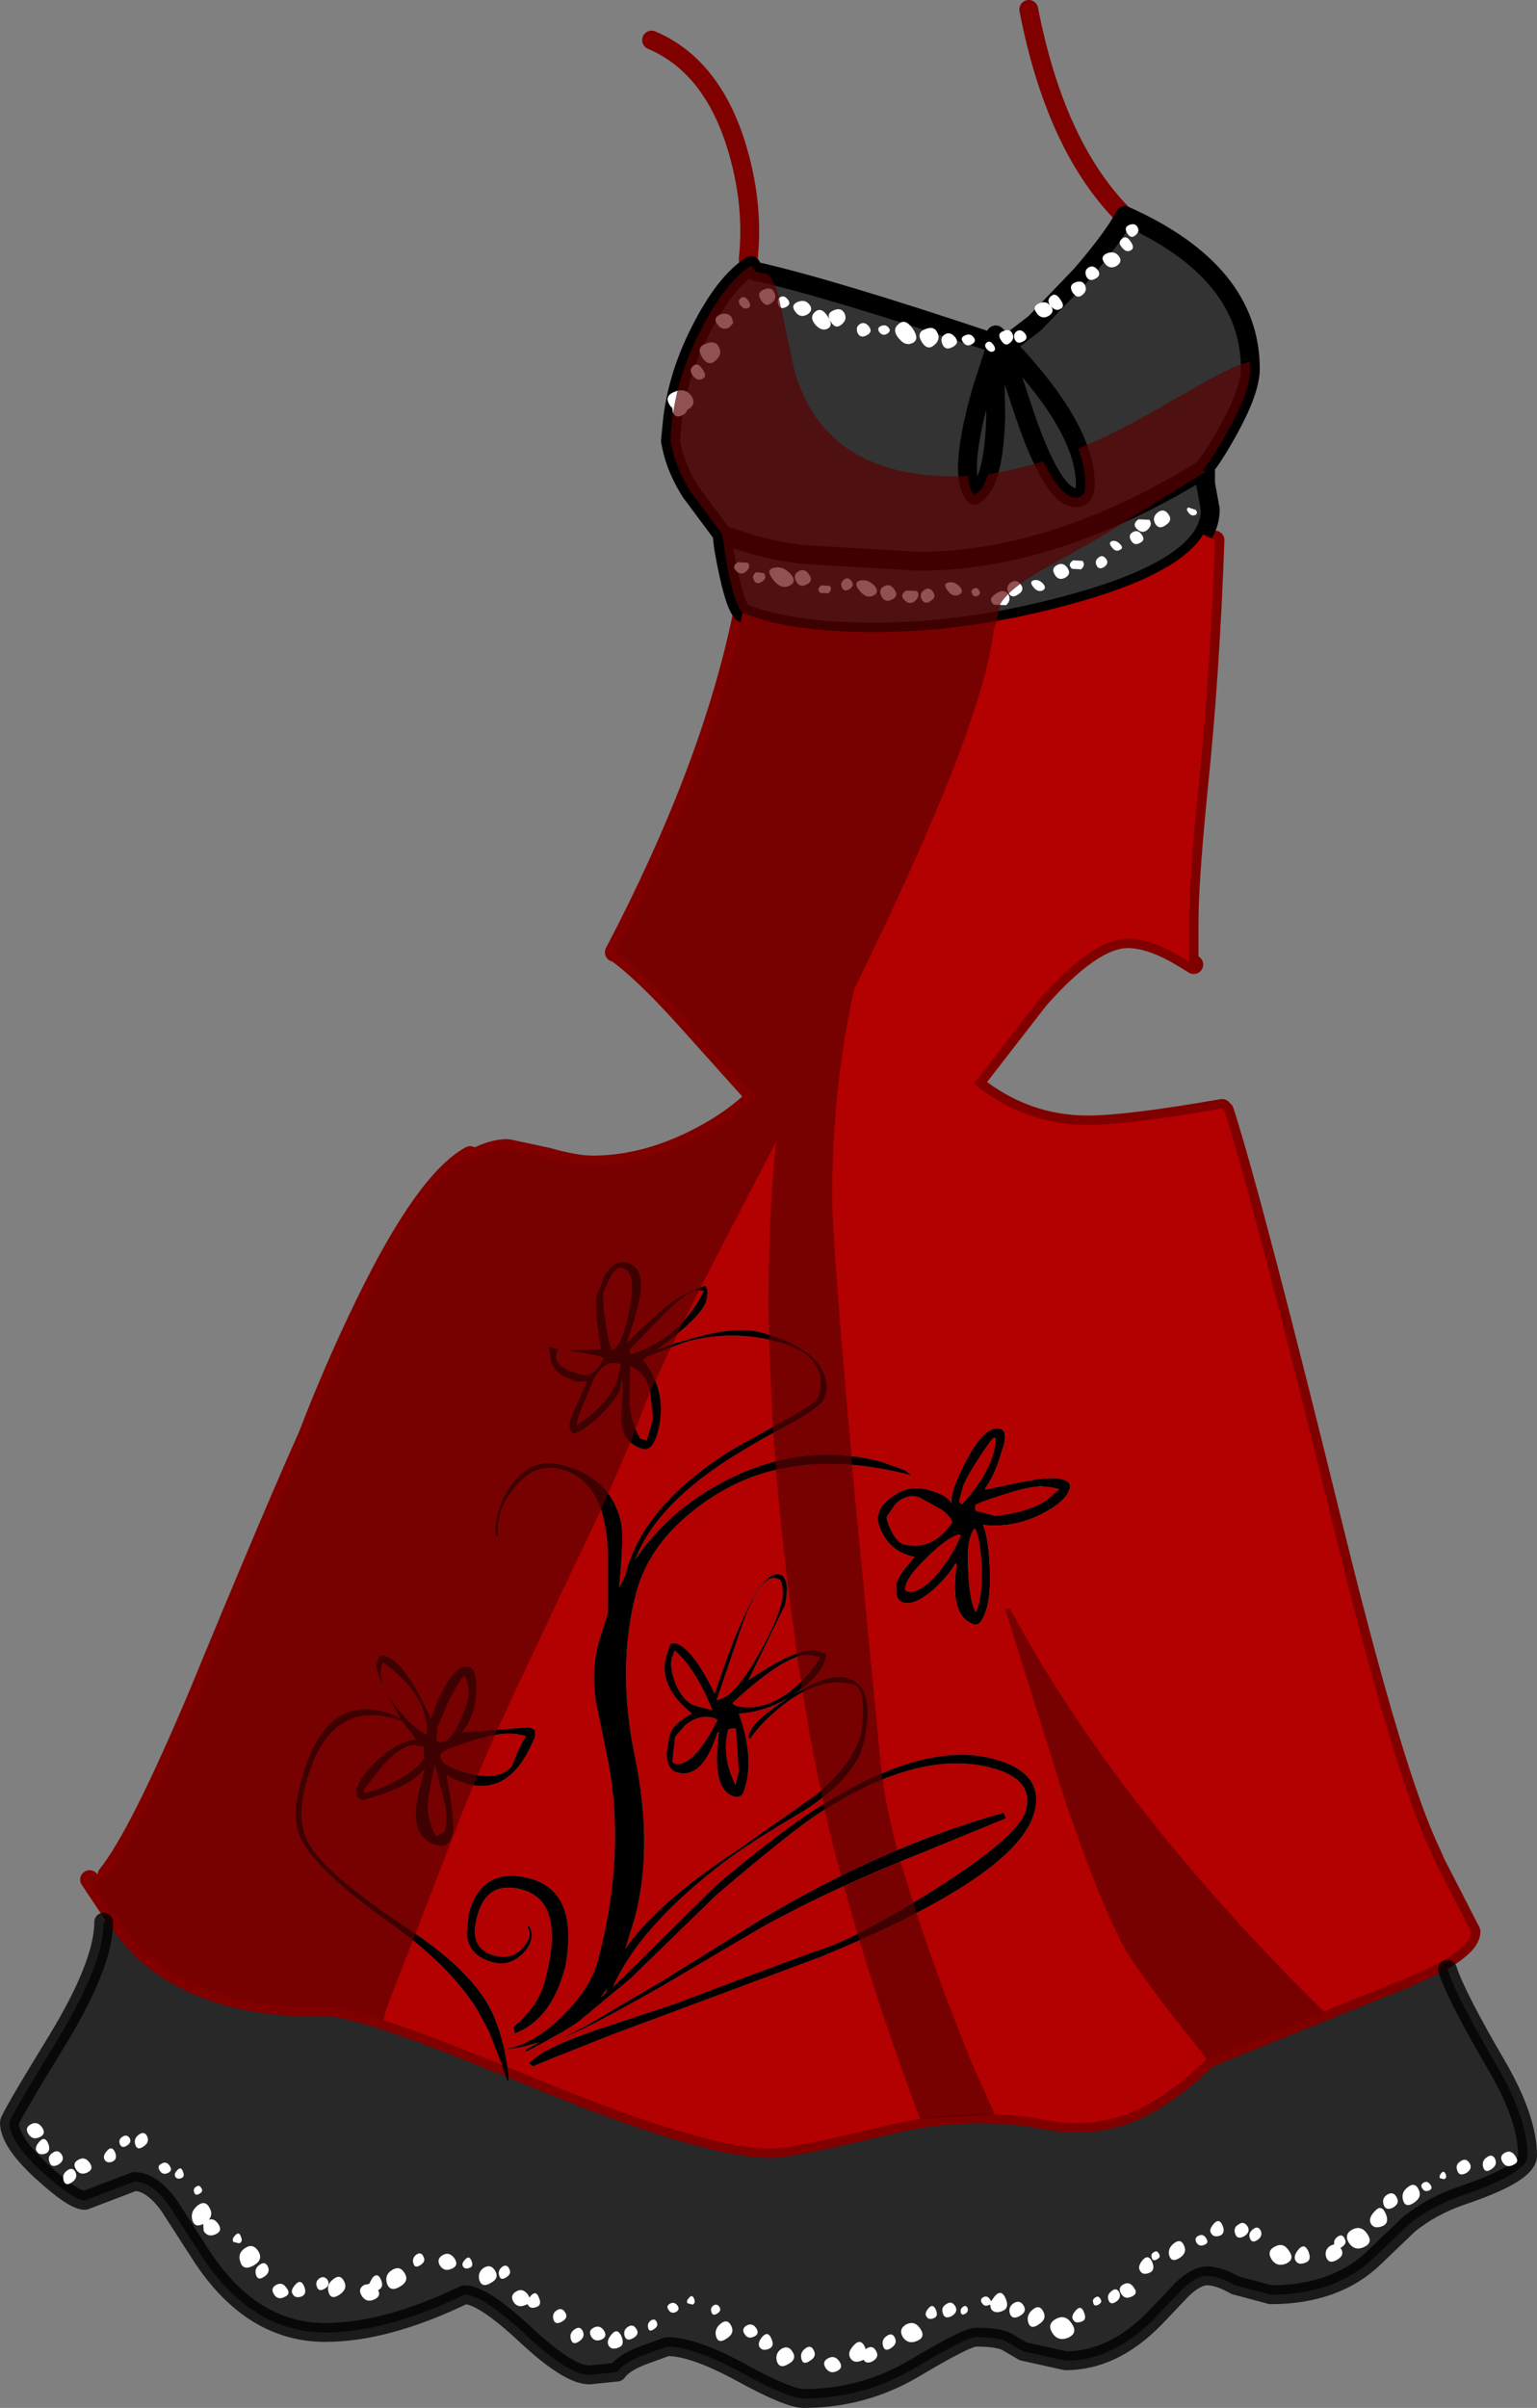 <?xml version="1.0" encoding="UTF-8" standalone="no"?>
<svg xmlns:xlink="http://www.w3.org/1999/xlink" height="255.25px" width="163.0px" xmlns="http://www.w3.org/2000/svg">
  <rect width="100%" height="100%" fill="#808080" stroke="none"/>
  <g transform="matrix(1.0, 0.0, 0.0, 1.0, 81.5, 127.6)">
    <path d="M-1.85 -99.45 L-1.4 -98.85 Q6.6 -97.05 24.05 -91.2 L24.0 -90.85 24.0 -90.6 24.0 -90.55 24.6 -91.6 24.75 -91.1 24.85 -90.75 24.85 -90.65 25.2 -91.0 28.25 -93.35 33.15 -98.45 Q36.55 -102.4 37.8 -104.75 51.1 -98.8 51.1 -88.5 51.1 -86.25 48.85 -82.15 47.15 -79.05 46.05 -77.8 L46.35 -77.6 46.35 -76.35 46.85 -73.6 Q46.85 -72.2 46.1 -70.95 43.6 -66.85 33.1 -63.85 21.75 -60.6 11.2 -60.6 2.25 -60.6 -2.65 -62.6 L-2.75 -62.65 Q-3.45 -63.25 -4.2 -66.65 -4.85 -69.6 -4.9 -70.85 L-4.85 -70.9 -4.8 -70.85 -4.9 -70.95 -8.25 -75.45 Q-9.65 -77.65 -10.2 -79.9 L-10.4 -80.85 -10.15 -83.35 Q-9.55 -87.95 -7.3 -92.4 -4.7 -97.6 -1.85 -99.45 M46.05 -77.8 Q30.25 -68.1 15.85 -68.1 L3.35 -68.85 Q0.05 -69.3 -2.2 -70.05 L-4.6 -70.8 -4.8 -70.85 -4.6 -70.8 -2.2 -70.05 Q0.05 -69.3 3.35 -68.85 L15.85 -68.1 Q30.25 -68.1 46.05 -77.8 M22.6 -86.2 L24.05 -86.35 24.0 -90.55 22.6 -86.2 Q21.1 -80.95 21.1 -78.0 21.1 -75.95 21.85 -75.1 23.9 -76.3 24.1 -83.5 L24.05 -86.35 24.1 -83.5 Q23.9 -76.3 21.85 -75.1 21.1 -75.95 21.1 -78.0 21.1 -80.95 22.6 -86.2 M33.6 -76.25 L32.6 -74.85 Q33.6 -74.85 33.6 -76.25 33.6 -82.25 25.2 -91.0 33.6 -82.25 33.6 -76.25 M24.85 -90.65 L27.1 -83.85 Q30.15 -74.85 32.6 -74.85 30.15 -74.85 27.1 -83.85 L24.85 -90.65" fill="#333333" fill-rule="evenodd" stroke="none"/>
    <path d="M23.95 24.8 L24.1 24.85 Q24.05 28.0 20.5 31.9 L20.2 31.55 20.65 29.9 Q21.15 28.7 22.45 26.75 23.75 24.75 23.95 24.8 M28.9 29.95 L29.5 31.45 Q27.4 32.75 24.05 33.1 L21.95 32.55 21.9 32.0 Q21.95 31.75 25.2 30.75 27.5 30.0 28.9 29.95 M20.15 35.05 L20.4 35.15 Q19.65 37.1 17.95 39.2 16.0 41.45 14.7 41.1 L14.45 40.9 14.55 40.45 Q14.85 39.35 16.8 37.5 18.8 35.5 20.15 35.05 M21.3 35.7 Q21.55 34.65 21.9 34.4 22.45 35.4 22.6 38.3 22.7 41.0 22.3 42.45 L22.0 43.3 Q21.4 42.5 21.2 39.4 21.05 36.55 21.3 35.7 M-41.0 48.85 L-40.85 48.65 Q-35.95 52.2 -36.25 56.3 -37.65 55.6 -39.4 53.45 -41.55 50.75 -41.0 48.85 M-9.95 50.6 Q-10.5 49.05 -10.25 48.15 L-9.95 47.35 Q-7.7 49.3 -5.95 53.7 L-8.0 53.15 Q-9.35 52.4 -9.95 50.6 M13.0 34.65 Q12.45 33.45 12.55 33.15 L13.45 31.85 Q14.6 30.7 15.95 31.1 L18.4 32.45 Q19.55 33.35 19.45 33.85 17.3 36.9 14.3 36.1 13.65 35.9 13.0 34.65 M-17.8 84.15 L-17.15 83.2 -17.25 83.65 -17.8 84.15 M-3.7 55.6 L-3.45 55.65 -3.15 60.15 -3.5 61.6 Q-5.05 58.5 -4.25 55.7 L-3.7 55.6 M-5.85 54.5 L-5.4 54.7 Q-8.0 59.85 -10.0 59.35 L-10.2 59.15 -9.9 56.5 -8.8 55.25 Q-7.35 54.1 -5.85 54.5" fill="#b30000" fill-rule="evenodd" stroke="none"/>
    <path d="M23.95 24.8 Q23.75 24.75 22.45 26.75 21.15 28.7 20.65 29.9 L20.2 31.55 20.5 31.9 Q24.05 28.0 24.1 24.85 L23.95 24.8 M29.5 31.45 L29.85 32.4 29.15 32.8 Q26.15 34.4 22.75 34.05 23.3 35.3 23.45 38.2 23.6 41.05 23.2 42.7 22.6 44.8 21.85 44.6 19.15 43.85 19.95 38.3 L19.85 38.1 Q19.1 39.45 17.5 40.9 15.55 42.6 14.35 42.3 13.6 42.1 13.55 41.2 L13.55 40.3 Q13.8 39.3 15.5 37.45 13.3 37.0 12.25 35.25 11.4 33.8 11.65 32.9 11.9 31.85 13.2 31.0 14.85 29.75 17.0 30.35 18.95 30.85 19.45 31.8 19.3 31.35 19.55 30.55 19.95 29.05 21.25 26.7 23.1 23.45 24.55 23.85 25.55 24.1 24.7 26.35 24.1 28.6 23.0 30.15 L23.0 30.3 26.6 29.55 28.55 29.2 28.9 29.95 Q27.5 30.0 25.2 30.75 21.95 31.75 21.9 32.0 L21.95 32.55 24.05 33.1 Q27.4 32.75 29.5 31.45 M21.3 35.7 Q21.05 36.55 21.2 39.4 21.4 42.5 22.0 43.3 L22.3 42.45 Q22.7 41.0 22.6 38.3 22.45 35.4 21.9 34.4 21.55 34.65 21.3 35.7 M20.15 35.05 Q18.8 35.5 16.8 37.5 14.85 39.35 14.55 40.45 L14.45 40.9 14.7 41.1 Q16.0 41.45 17.95 39.2 19.65 37.1 20.4 35.15 L20.15 35.05 M13.0 34.65 Q13.65 35.9 14.3 36.1 17.3 36.9 19.45 33.85 19.55 33.35 18.4 32.45 L15.95 31.1 Q14.6 30.7 13.45 31.85 L12.55 33.15 Q12.45 33.45 13.0 34.65 M-11.3 82.4 L-0.85 75.9 Q12.2 68.1 24.95 64.55 L25.2 65.15 17.05 68.5 Q6.9 72.5 -0.7 76.7 L-11.3 82.95 Q-16.5 85.9 -19.3 87.3 L-19.55 87.25 -11.3 82.4 M-25.5 89.55 L-25.2 89.65 -25.75 89.9 -25.8 89.7 -25.5 89.55" fill="#000000" fill-rule="evenodd" stroke="none"/>
    <path d="M71.6 80.2 L72.0 81.15 Q72.95 84.05 77.25 91.4 80.5 97.0 80.5 100.9 80.5 102.8 73.5 105.15 70.3 106.25 67.9 108.2 L64.3 111.65 Q60.2 115.65 53.25 115.65 L49.5 114.65 Q47.75 113.65 46.5 113.65 45.4 113.65 43.9 115.05 L40.95 118.15 Q36.55 122.65 31.5 122.65 L27.0 121.65 25.3 120.65 Q24.4 120.15 22.0 120.15 21.0 120.15 15.55 123.4 10.1 126.65 3.75 126.65 2.1 126.65 -2.9 123.9 -7.95 121.15 -10.75 121.15 L-13.5 122.15 Q-15.45 122.95 -16.05 123.85 L-19.0 124.15 Q-21.2 124.15 -25.75 119.9 -30.3 115.65 -32.25 115.65 -40.55 119.65 -47.0 119.65 -54.75 119.65 -60.05 111.65 L-63.6 106.15 Q-65.45 103.65 -67.25 103.65 L-72.5 105.65 Q-73.7 105.65 -77.0 102.65 -80.5 99.45 -80.5 97.4 -80.5 96.95 -75.5 88.8 -70.5 80.6 -70.5 76.15 L-69.45 75.45 Q-67.2 78.55 -65.4 80.0 -58.6 85.45 -47.0 85.15 -43.5 85.05 -28.25 91.3 L-27.7 93.0 Q-27.55 92.95 -27.55 92.7 L-27.7 91.5 -25.05 92.6 Q-6.8 100.15 0.25 100.15 2.5 100.15 12.85 97.65 21.3 95.6 29.5 97.15 35.85 98.35 41.3 94.85 44.1 93.05 46.5 90.65 47.75 90.1 66.15 82.7 69.55 81.35 71.6 80.2" fill="#000000" fill-opacity="0.69" fill-rule="evenodd" stroke="none"/>
    <path d="M-2.75 -62.65 L-2.75 -62.6 Q-6.1 -46.2 -16.35 -26.65 M-12.4 -123.35 Q-6.15 -120.7 -3.5 -112.45 -1.5 -106.15 -2.15 -100.1 M27.6 -126.6 Q30.35 -112.4 37.35 -105.1 M45.1 -25.35 L44.6 -25.65 Q40.8 -28.1 38.1 -28.1 34.4 -28.1 28.7 -21.65 L21.95 -12.95 M47.35 -70.35 Q46.85 -56.2 45.6 -44.2 44.6 -34.15 44.6 -29.85 L44.6 -25.65 M21.8 -12.7 Q27.2 -8.35 33.85 -8.35 38.1 -8.35 48.1 -10.1 M48.35 -9.85 Q51.45 -0.2 60.15 35.2 66.45 60.75 70.2 68.6 L70.8 69.95 74.5 77.15 Q74.5 78.5 71.6 80.2 69.55 81.35 66.15 82.7 47.75 90.1 46.5 90.65 44.1 93.05 41.3 94.85 35.85 98.35 29.5 97.15 21.3 95.6 12.85 97.65 2.5 100.15 0.25 100.15 -6.8 100.15 -25.05 92.6 L-27.7 91.5 M-69.45 75.45 L-71.6 72.25 -71.65 72.15 -72.0 71.65 M-1.4 -11.3 Q-4.0 -8.7 -8.2 -6.65 -13.5 -4.1 -18.65 -4.1 -20.45 -4.1 -23.45 -4.95 L-27.65 -5.85 Q-29.3 -5.85 -31.15 -4.85 M-16.0 -26.5 Q-13.15 -24.4 -8.65 -19.4 L-1.65 -11.6 M-31.65 -5.1 Q-36.45 -2.45 -42.8 10.6 -46.05 17.25 -48.9 24.65 -52.8 33.35 -60.4 51.8 -66.8 67.0 -70.15 71.15 M-28.25 91.3 Q-43.5 85.05 -47.0 85.15 -58.6 85.45 -65.4 80.0 -67.2 78.55 -69.45 75.45" fill="none" stroke="#800000" stroke-linecap="round" stroke-linejoin="round" stroke-width="2.0"/>
    <path d="M-1.4 -98.85 Q6.6 -97.05 24.05 -91.2 L24.1 -92.1 24.6 -91.6 25.0 -91.2 25.2 -91.0 28.25 -93.35 33.15 -98.45 Q36.55 -102.4 37.8 -104.75 51.1 -98.8 51.1 -88.5 51.1 -86.25 48.85 -82.15 47.15 -79.05 46.05 -77.8 30.25 -68.1 15.85 -68.1 L3.35 -68.85 Q0.05 -69.3 -2.2 -70.05 L-4.6 -70.8 -4.8 -70.85 -4.85 -70.9 -4.9 -70.95 -4.9 -70.85 Q-4.85 -69.6 -4.2 -66.65 -3.45 -63.25 -2.75 -62.65 L-2.65 -62.6 Q2.25 -60.6 11.2 -60.6 21.75 -60.6 33.1 -63.85 43.6 -66.85 46.1 -70.95 46.85 -72.2 46.85 -73.6 L46.35 -76.35 46.35 -77.6 M-4.9 -70.95 L-8.25 -75.45 Q-9.65 -77.65 -10.2 -79.9 L-10.4 -80.85 -10.15 -83.35 Q-9.55 -87.95 -7.3 -92.4 -4.7 -97.6 -1.85 -99.45 M24.0 -90.55 L24.05 -90.6 24.15 -90.9 24.2 -91.0 24.25 -91.05 24.3 -91.1 24.05 -91.2 24.0 -90.85 24.0 -90.6 24.0 -90.55 22.6 -86.2 Q21.1 -80.95 21.1 -78.0 21.1 -75.95 21.85 -75.1 23.9 -76.3 24.1 -83.5 L24.05 -86.35 24.0 -90.55 M24.6 -91.6 L24.3 -91.1 M24.85 -90.65 L24.85 -90.75 24.75 -91.1 24.6 -91.6 M25.2 -91.0 L24.85 -90.75 M33.6 -76.25 Q33.6 -82.25 25.2 -91.0 M33.6 -76.25 Q33.6 -74.85 32.6 -74.85 30.15 -74.85 27.1 -83.85 L24.85 -90.65" fill="none" stroke="#000000" stroke-linecap="round" stroke-linejoin="round" stroke-width="2.0"/>
    <path d="M72.0 81.15 Q72.95 84.05 77.25 91.4 80.5 97.0 80.5 100.9 80.5 102.8 73.5 105.15 70.3 106.25 67.9 108.2 L64.3 111.65 Q60.2 115.65 53.25 115.65 L49.5 114.65 Q47.75 113.65 46.5 113.65 45.4 113.65 43.9 115.05 L40.95 118.15 Q36.55 122.65 31.5 122.65 L27.0 121.65 25.3 120.65 Q24.4 120.15 22.0 120.15 21.0 120.15 15.55 123.4 10.1 126.65 3.75 126.65 2.1 126.65 -2.9 123.9 -7.95 121.15 -10.75 121.15 L-13.5 122.15 Q-15.45 122.95 -16.05 123.85 L-19.0 124.15 Q-21.2 124.15 -25.75 119.9 -30.3 115.65 -32.25 115.65 -40.55 119.65 -47.0 119.65 -54.75 119.65 -60.05 111.65 L-63.6 106.15 Q-65.45 103.65 -67.25 103.65 L-72.5 105.65 Q-73.7 105.65 -77.0 102.65 -80.5 99.45 -80.5 97.4 -80.5 96.95 -75.5 88.8 -70.5 80.6 -70.5 76.15" fill="none" stroke="#000000" stroke-linecap="round" stroke-linejoin="round" stroke-opacity="0.792" stroke-width="2.0"/>
    <path d="M17.9 -92.35 Q18.3 -91.6 17.55 -91.0 16.85 -90.4 16.25 -91.35 15.65 -92.35 16.6 -92.7 17.55 -93.1 17.9 -92.35 M10.4 -92.05 Q9.75 -91.7 9.45 -92.3 9.2 -92.95 9.7 -93.25 10.2 -93.55 10.65 -93.0 11.1 -92.4 10.4 -92.05 M13.8 -93.25 Q14.5 -93.9 15.3 -92.75 16.05 -91.65 15.3 -91.25 14.5 -90.85 13.8 -91.75 13.05 -92.65 13.8 -93.25 M12.55 -92.2 Q12.1 -91.95 11.75 -92.4 11.45 -92.85 11.95 -93.05 12.45 -93.25 12.75 -92.85 13.05 -92.5 12.55 -92.2 M18.7 -92.15 Q19.25 -92.5 19.8 -91.85 20.3 -91.2 19.5 -90.8 18.75 -90.4 18.45 -91.1 18.15 -91.8 18.7 -92.15 M4.95 -93.2 Q4.3 -94.0 4.95 -94.55 5.6 -95.1 6.25 -94.1 6.95 -93.1 6.25 -92.75 5.6 -92.45 4.95 -93.2 M6.6 -93.5 Q6.05 -94.35 6.9 -94.7 7.7 -95.05 8.05 -94.4 8.4 -93.75 7.75 -93.2 7.1 -92.65 6.6 -93.5 M4.1 -94.25 Q3.35 -93.85 2.85 -94.55 2.3 -95.25 3.1 -95.6 3.9 -95.9 4.35 -95.3 4.8 -94.7 4.1 -94.25 M1.85 -95.05 Q1.25 -94.75 1.05 -95.3 0.85 -95.85 1.25 -96.1 1.65 -96.35 2.05 -95.85 2.45 -95.35 1.85 -95.05 M0.35 -95.5 Q-0.3 -94.95 -0.8 -95.8 -1.3 -96.6 -0.5 -96.9 0.3 -97.25 0.6 -96.6 0.95 -96.0 0.35 -95.5 M-2.15 -94.95 Q-2.55 -94.75 -2.95 -95.2 -3.35 -95.65 -2.95 -96.0 -2.55 -96.3 -2.15 -95.75 -1.75 -95.15 -2.15 -94.95 M-3.75 -93.4 L-3.75 -93.35 -4.15 -92.9 Q-4.9 -92.5 -5.4 -93.2 L-5.45 -93.25 Q-5.9 -93.9 -5.15 -94.25 -4.35 -94.55 -3.9 -93.95 L-3.75 -93.4 M-8.2 -85.65 Q-7.55 -84.75 -8.6 -84.15 L-8.65 -84.1 Q-8.7 -83.8 -9.1 -83.6 -9.85 -83.2 -10.15 -83.9 L-10.2 -84.35 -10.4 -84.55 Q-11.15 -85.6 -10.0 -86.05 -8.85 -86.55 -8.2 -85.65 M-8.0 -87.75 Q-8.5 -88.35 -8.0 -88.8 -7.5 -89.25 -7.0 -88.45 -6.45 -87.7 -7.0 -87.45 -7.5 -87.15 -8.0 -87.75 M-6.7 -91.15 Q-5.65 -91.6 -5.25 -90.8 -4.85 -90.0 -5.65 -89.35 -6.4 -88.7 -7.05 -89.75 -7.7 -90.75 -6.7 -91.15 M-3.4 -67.05 Q-3.95 -67.55 -3.25 -68.0 L-2.2 -67.95 Q-1.85 -67.5 -2.35 -67.05 -2.85 -66.55 -3.4 -67.05 M-1.3 -66.95 L-0.5 -66.85 Q-0.1 -66.3 -0.7 -65.95 -1.25 -65.55 -1.55 -66.1 -1.8 -66.6 -1.3 -66.95 M9.65 -65.0 Q8.95 -65.85 9.7 -66.05 10.5 -66.25 11.2 -65.55 11.85 -64.8 11.1 -64.45 10.35 -64.1 9.65 -65.0 M12.0 -64.35 Q11.6 -65.1 12.25 -65.45 12.9 -65.8 13.35 -65.1 13.85 -64.4 13.1 -64.05 12.4 -63.65 12.0 -64.35 M17.2 -63.9 Q16.6 -63.45 16.25 -64.05 15.95 -64.65 16.5 -65.05 17.05 -65.45 17.45 -64.85 17.85 -64.3 17.2 -63.9 M19.05 -65.85 Q19.7 -66.0 20.25 -65.45 20.8 -64.85 20.2 -64.55 19.55 -64.25 19.0 -65.0 18.45 -65.7 19.05 -65.85 M14.45 -63.95 Q13.85 -64.5 14.6 -65.0 L15.75 -64.95 Q16.1 -64.45 15.6 -63.95 15.05 -63.4 14.45 -63.95 M2.3 -66.8 Q3.1 -65.95 2.2 -65.5 1.3 -65.1 0.5 -66.15 -0.35 -67.2 0.55 -67.4 1.5 -67.65 2.3 -66.8 M8.6 -65.15 Q8.05 -64.8 7.8 -65.3 7.55 -65.8 8.0 -66.15 8.45 -66.5 8.8 -66.0 9.15 -65.55 8.6 -65.15 M6.35 -64.7 L5.5 -64.75 Q5.05 -65.15 5.6 -65.55 L6.5 -65.5 Q6.8 -65.1 6.35 -64.7 M2.95 -65.95 Q2.55 -66.7 3.2 -67.05 3.85 -67.4 4.3 -66.7 4.8 -66.0 4.05 -65.65 3.35 -65.25 2.95 -65.95 M33.95 -99.25 Q34.45 -99.55 34.9 -99.0 35.35 -98.4 34.65 -98.05 34.0 -97.7 33.7 -98.3 33.45 -98.95 33.95 -99.25 M37.5 -101.35 Q37.0 -101.9 37.5 -102.3 37.95 -102.7 38.4 -102.0 38.9 -101.3 38.4 -101.05 37.95 -100.8 37.5 -101.35 M38.05 -102.85 Q37.65 -103.5 38.25 -103.75 38.9 -104.0 39.15 -103.5 39.4 -103.05 38.9 -102.65 38.45 -102.25 38.05 -102.85 M35.65 -99.7 Q35.1 -100.4 35.9 -100.75 36.7 -101.05 37.15 -100.45 37.6 -99.85 36.9 -99.4 36.15 -99.0 35.65 -99.7 M45.25 -73.0 Q44.85 -72.85 44.55 -73.25 44.2 -73.7 44.55 -73.8 L45.3 -73.55 Q45.6 -73.2 45.25 -73.0 M42.4 -73.1 Q42.9 -72.45 42.15 -71.95 41.4 -71.4 41.0 -72.1 40.65 -72.8 41.3 -73.3 41.95 -73.75 42.4 -73.1 M33.3 -96.35 Q32.75 -95.85 32.25 -96.6 31.8 -97.35 32.5 -97.65 33.25 -97.95 33.55 -97.4 33.85 -96.8 33.3 -96.35 M30.95 -94.85 Q30.45 -94.55 29.95 -95.15 30.4 -94.55 29.7 -94.1 28.95 -93.7 28.45 -94.4 27.9 -95.1 28.7 -95.45 29.45 -95.75 29.9 -95.2 29.45 -95.75 29.95 -96.2 30.45 -96.65 30.95 -95.85 31.5 -95.1 30.95 -94.85 M27.0 -91.4 Q26.35 -91.05 26.1 -91.65 25.9 -92.2 26.35 -92.5 26.8 -92.75 27.2 -92.25 27.6 -91.7 27.0 -91.4 M24.9 -92.5 Q25.6 -92.8 25.85 -92.25 26.15 -91.7 25.6 -91.25 25.1 -90.8 24.65 -91.55 24.2 -92.25 24.9 -92.5 M21.75 -91.85 Q22.1 -91.4 21.55 -91.1 21.0 -90.8 20.65 -91.3 20.25 -91.8 20.85 -92.05 21.4 -92.3 21.75 -91.85 M23.15 -90.6 Q22.8 -91.0 23.15 -91.3 23.5 -91.55 23.85 -91.05 24.2 -90.55 23.85 -90.35 23.5 -90.2 23.15 -90.6 M39.25 -72.55 L40.4 -72.5 Q40.75 -72.0 40.25 -71.5 39.7 -70.95 39.1 -71.5 38.5 -72.05 39.25 -72.55 M38.65 -71.2 Q39.2 -71.5 39.6 -70.9 40.0 -70.35 39.4 -70.05 38.8 -69.7 38.45 -70.3 38.1 -70.9 38.65 -71.2 M34.8 -67.65 Q34.55 -68.15 35.0 -68.5 35.45 -68.85 35.8 -68.35 36.15 -67.9 35.6 -67.5 35.05 -67.15 34.8 -67.65 M37.25 -69.3 Q36.8 -69.05 36.4 -69.6 36.0 -70.1 36.45 -70.25 36.9 -70.35 37.3 -69.9 37.7 -69.5 37.25 -69.3 M31.7 -67.4 Q32.15 -66.75 31.45 -66.35 30.75 -66.0 30.35 -66.7 29.95 -67.35 30.6 -67.7 31.25 -68.05 31.7 -67.4 M32.2 -67.3 Q31.65 -67.75 32.3 -68.2 L33.3 -68.15 Q33.65 -67.7 33.15 -67.25 L32.2 -67.3 M21.6 -64.65 Q21.4 -65.0 21.75 -65.2 22.1 -65.4 22.35 -65.0 22.55 -64.65 22.2 -64.45 21.8 -64.25 21.6 -64.65 M24.1 -64.65 Q24.95 -65.25 25.4 -64.65 25.8 -64.0 25.2 -63.45 L23.9 -63.5 Q23.2 -64.1 24.1 -64.65 M28.1 -65.35 Q27.6 -65.95 28.15 -66.1 28.65 -66.2 29.1 -65.75 29.55 -65.25 29.05 -65.0 28.55 -64.8 28.1 -65.35 M25.45 -64.75 Q25.1 -65.4 25.7 -65.85 26.3 -66.25 26.75 -65.65 27.2 -65.05 26.5 -64.6 25.8 -64.1 25.45 -64.75 M-37.65 112.35 Q-37.85 111.8 -37.35 111.4 -36.85 111.05 -36.6 111.6 -36.3 112.1 -36.9 112.5 -37.5 112.9 -37.65 112.35 M-33.3 111.8 Q-32.8 112.55 -33.6 112.9 -34.4 113.25 -34.85 112.55 -35.25 111.85 -34.55 111.45 -33.85 111.05 -33.3 111.8 M-31.5 112.05 Q-31.25 112.65 -31.7 112.8 -32.2 113.0 -32.4 112.65 -32.6 112.35 -32.15 111.9 -31.75 111.45 -31.5 112.05 M-41.4 115.15 Q-41.05 115.8 -41.8 116.15 -42.65 116.55 -43.15 115.75 -43.6 115.0 -42.85 114.6 L-42.35 114.5 -42.0 113.85 Q-41.45 113.25 -41.1 114.05 -40.75 114.9 -41.4 115.15 M-40.45 114.5 Q-40.75 113.55 -39.95 113.05 -39.1 112.5 -38.6 113.35 -38.05 114.2 -39.1 114.8 -40.1 115.4 -40.45 114.5 M-25.8 116.75 Q-26.6 117.1 -27.05 116.4 -27.45 115.7 -26.75 115.3 -26.05 114.9 -25.5 115.65 L-25.35 115.95 -25.2 115.75 Q-24.65 115.15 -24.35 115.95 -24.0 116.75 -24.6 116.95 -25.25 117.2 -25.5 116.75 L-25.55 116.65 -25.8 116.75 M-22.8 118.3 Q-23.0 117.65 -22.45 117.3 -21.9 116.95 -21.55 117.55 -21.2 118.1 -21.9 118.5 -22.6 118.9 -22.8 118.3 M-30.65 114.15 Q-30.9 113.3 -30.2 112.8 -29.45 112.35 -29.0 113.1 -28.5 113.9 -29.45 114.4 -30.35 114.95 -30.65 114.15 M-28.55 113.65 Q-28.75 113.1 -28.25 112.7 -27.75 112.35 -27.5 112.9 -27.2 113.4 -27.8 113.8 -28.4 114.2 -28.55 113.65 M-60.9 104.8 Q-61.05 104.4 -60.7 104.2 -60.35 103.95 -60.15 104.35 -59.9 104.7 -60.35 104.95 -60.8 105.2 -60.9 104.8 M-59.25 106.5 Q-58.9 107.15 -59.35 107.7 -58.8 107.5 -58.35 108.15 -57.85 108.9 -58.65 109.25 -59.45 109.6 -59.9 108.9 L-59.95 108.15 Q-60.85 108.6 -61.1 107.75 -61.35 106.85 -60.55 106.2 -59.7 105.55 -59.25 106.5 M-53.1 112.65 Q-52.8 113.3 -53.5 113.75 -54.15 114.2 -54.35 113.55 -54.55 112.9 -54.0 112.5 -53.4 112.05 -53.1 112.65 M-54.6 112.55 Q-55.7 113.15 -56.0 112.2 -56.35 111.25 -55.5 110.7 -54.65 110.15 -54.1 111.05 -53.55 111.95 -54.6 112.55 M-56.15 110.2 L-56.75 110.05 Q-56.95 109.75 -56.55 109.35 -56.15 108.9 -55.95 109.5 -55.7 110.05 -56.15 110.2 M-52.2 114.6 Q-51.55 114.25 -51.1 114.95 -50.6 115.6 -51.35 115.9 -52.05 116.25 -52.45 115.6 -52.85 114.95 -52.2 114.6 M-45.0 114.25 Q-44.6 115.05 -45.5 115.65 -46.4 116.25 -46.65 115.4 -46.9 114.55 -46.15 114.0 -45.4 113.4 -45.0 114.25 M-47.05 115.0 Q-47.7 115.4 -47.9 114.8 -48.1 114.25 -47.6 113.9 -47.1 113.6 -46.75 114.1 -46.45 114.65 -47.05 115.0 M-50.15 114.55 Q-49.6 113.95 -49.25 114.75 -48.9 115.6 -49.55 115.85 -50.2 116.05 -50.45 115.6 -50.75 115.2 -50.15 114.55 M0.0 121.4 Q-0.65 121.65 -0.95 121.2 -1.2 120.75 -0.65 120.1 -0.05 119.45 0.3 120.3 0.7 121.15 0.0 121.4 M3.9 121.35 Q4.5 120.9 4.8 121.55 5.15 122.2 4.4 122.65 3.7 123.15 3.5 122.5 3.3 121.8 3.9 121.35 M2.1 123.0 Q1.2 123.55 0.9 122.75 0.65 121.9 1.35 121.4 2.1 120.95 2.55 121.7 3.05 122.5 2.1 123.0 M9.05 121.0 Q9.8 120.2 10.25 121.25 L10.3 121.45 10.4 121.35 Q11.05 120.95 11.4 121.6 11.8 122.25 11.05 122.7 10.35 123.05 10.1 122.55 L9.85 122.65 Q9.05 122.95 8.7 122.4 8.3 121.8 9.05 121.0 M7.25 123.75 Q6.5 124.1 6.05 123.4 5.65 122.75 6.3 122.4 7.0 122.0 7.5 122.7 8.0 123.4 7.25 123.75 M18.85 116.65 Q19.4 116.25 19.8 116.85 20.15 117.45 19.45 117.9 18.7 118.3 18.5 117.65 18.25 117.0 18.85 116.65 M17.5 118.15 Q16.95 118.35 16.75 117.95 16.5 117.6 17.0 117.05 17.45 116.55 17.75 117.25 18.05 117.95 17.5 118.15 M13.0 121.3 Q12.35 121.75 12.15 121.1 11.95 120.45 12.5 120.05 13.1 119.6 13.4 120.2 13.7 120.85 13.0 121.3 M15.75 120.55 Q14.8 120.95 14.25 120.15 13.75 119.3 14.6 118.8 15.5 118.35 16.1 119.25 16.7 120.15 15.75 120.55 M-11.85 118.55 Q-11.65 119.0 -12.15 119.3 -12.65 119.65 -12.75 119.2 -12.9 118.7 -12.5 118.4 -12.05 118.1 -11.85 118.55 M-16.6 119.8 Q-16.0 119.15 -15.6 120.05 -15.2 121.0 -15.9 121.25 -16.65 121.55 -16.95 121.05 -17.25 120.55 -16.6 119.8 M-17.7 120.4 Q-18.4 120.7 -18.8 120.1 -19.15 119.45 -18.55 119.15 -17.9 118.8 -17.45 119.45 -17.05 120.1 -17.7 120.4 M-20.1 120.6 Q-20.75 121.05 -20.95 120.4 -21.15 119.75 -20.6 119.35 -20.0 118.9 -19.7 119.5 -19.4 120.15 -20.1 120.6 M-14.35 120.25 Q-15.05 120.65 -15.25 120.05 -15.45 119.4 -14.9 119.05 -14.35 118.7 -14.0 119.3 -13.65 119.85 -14.35 120.25 M-6.05 117.5 Q-6.2 117.05 -5.85 116.8 -5.45 116.55 -5.2 116.95 -4.95 117.35 -5.45 117.65 -5.9 117.95 -6.05 117.5 M-3.95 118.95 Q-3.55 119.75 -4.45 120.3 -5.3 120.9 -5.55 120.1 -5.8 119.3 -5.05 118.7 -4.35 118.15 -3.95 118.95 M-10.6 117.25 Q-10.9 116.85 -10.45 116.6 -10.0 116.35 -9.65 116.8 -9.35 117.25 -9.85 117.5 -10.35 117.7 -10.6 117.25 M-8.6 116.55 Q-8.75 116.3 -8.4 115.95 -8.1 115.6 -7.9 116.05 -7.7 116.55 -8.05 116.7 L-8.6 116.55 M-2.55 119.8 Q-2.9 119.25 -2.3 118.9 -1.7 118.6 -1.3 119.2 -0.9 119.8 -1.55 120.1 -2.2 120.4 -2.55 119.8 M50.8 108.4 Q51.15 109.0 50.45 109.45 49.7 109.85 49.5 109.2 49.25 108.55 49.85 108.2 50.4 107.8 50.8 108.4 M51.05 109.65 Q50.85 109.1 51.4 108.7 51.9 108.3 52.2 108.85 52.45 109.45 51.85 109.85 51.25 110.25 51.05 109.65 M53.7 110.55 Q54.6 110.05 55.2 111.0 55.85 111.9 54.9 112.35 53.9 112.75 53.35 111.9 52.8 111.0 53.7 110.55 M59.6 110.45 L60.0 110.3 Q59.9 109.85 60.35 109.5 60.85 109.15 61.1 109.7 61.4 110.2 60.8 110.6 L60.65 110.7 60.7 110.75 Q61.15 111.45 60.3 111.95 59.45 112.45 59.15 111.7 58.9 110.9 59.6 110.45 M56.95 112.25 Q56.2 112.55 55.9 112.05 55.6 111.55 56.25 110.8 56.85 110.15 57.25 111.05 57.65 112.0 56.95 112.25 M41.2 111.9 Q40.75 112.15 40.65 111.75 40.5 111.35 40.85 111.15 41.2 110.9 41.4 111.3 41.65 111.65 41.2 111.9 M40.7 112.2 Q41.05 113.1 40.35 113.35 39.65 113.6 39.4 113.1 39.1 112.65 39.7 111.95 40.3 111.3 40.7 112.2 M43.6 111.75 Q42.75 112.3 42.5 111.5 42.3 110.75 43.0 110.2 43.7 109.65 44.05 110.4 44.45 111.2 43.6 111.75 M47.85 109.4 Q47.2 109.6 46.95 109.15 46.65 108.75 47.25 108.1 47.8 107.5 48.15 108.3 48.5 109.15 47.85 109.4 M46.25 110.35 Q45.7 110.6 45.4 110.15 45.1 109.65 45.6 109.4 46.1 109.15 46.4 109.65 46.75 110.15 46.25 110.35 M28.65 118.8 Q27.8 119.4 27.55 118.6 27.3 117.8 28.05 117.2 28.75 116.65 29.15 117.45 29.55 118.25 28.65 118.8 M26.65 117.9 Q25.85 118.35 25.6 117.65 25.4 116.95 26.0 116.55 26.65 116.15 27.05 116.8 27.45 117.45 26.65 117.9 M24.75 117.4 Q23.95 117.7 23.6 117.15 L23.5 116.7 23.35 116.75 Q22.9 116.95 22.65 116.55 22.35 116.15 22.8 115.9 23.2 115.7 23.5 116.15 L23.6 116.35 24.0 115.8 Q24.7 115.0 25.15 116.05 25.6 117.1 24.75 117.4 M20.4 117.55 Q20.3 117.2 20.6 116.95 20.95 116.7 21.1 117.05 21.25 117.4 20.9 117.65 20.5 117.9 20.4 117.55 M38.5 115.85 Q37.8 116.2 37.4 115.55 37.0 114.9 37.65 114.55 38.3 114.2 38.75 114.9 39.25 115.55 38.5 115.85 M34.45 116.55 Q34.3 116.15 34.65 115.95 35.0 115.7 35.2 116.1 35.45 116.45 35.0 116.7 34.55 116.95 34.45 116.55 M36.05 116.2 Q35.85 115.65 36.4 115.25 36.9 114.85 37.2 115.4 37.45 116.0 36.85 116.4 36.25 116.8 36.05 116.2 M32.15 118.7 Q32.85 119.7 31.8 120.2 30.7 120.65 30.1 119.7 29.5 118.75 30.5 118.2 31.5 117.7 32.15 118.7 M32.3 118.3 Q32.05 117.9 32.6 117.3 33.15 116.7 33.45 117.5 33.8 118.3 33.2 118.5 32.55 118.75 32.3 118.3 M78.95 101.9 Q78.25 102.25 77.85 101.6 77.45 100.95 78.1 100.6 78.75 100.25 79.2 100.95 79.7 101.6 78.95 101.9 M76.65 102.35 Q76.0 102.8 75.8 102.15 75.6 101.5 76.15 101.1 76.75 100.65 77.05 101.25 77.35 101.9 76.65 102.35 M74.0 102.75 Q73.25 103.15 73.05 102.5 72.8 101.85 73.4 101.5 73.95 101.1 74.35 101.7 74.7 102.3 74.0 102.75 M71.65 103.4 L71.2 103.3 Q71.1 103.05 71.35 102.75 71.65 102.45 71.8 102.85 72.0 103.25 71.65 103.4 M70.05 104.6 Q69.6 104.8 69.35 104.4 69.05 104.0 69.5 103.75 69.9 103.55 70.2 104.0 70.5 104.4 70.05 104.6 M65.25 106.15 Q65.0 105.45 65.6 105.05 66.25 104.65 66.6 105.3 67.0 105.95 66.25 106.4 65.5 106.8 65.25 106.15 M67.3 105.65 Q67.05 104.8 67.8 104.25 68.55 103.65 68.95 104.5 69.35 105.3 68.45 105.9 67.55 106.5 67.3 105.65 M64.3 106.8 Q65.0 106.0 65.45 107.05 65.9 108.1 65.05 108.4 64.25 108.7 63.9 108.15 63.55 107.55 64.3 106.8 M63.15 110.6 Q62.15 111.05 61.55 110.15 61.0 109.25 61.9 108.75 62.85 108.25 63.5 109.2 64.15 110.15 63.15 110.6 M-78.5 98.6 Q-78.9 97.95 -78.25 97.6 -77.55 97.2 -77.05 97.9 -76.55 98.6 -77.3 98.95 -78.05 99.3 -78.5 98.6 M-76.4 99.6 Q-76.05 100.45 -76.7 100.7 -77.35 100.9 -77.6 100.45 -77.9 100.05 -77.3 99.4 -76.75 98.8 -76.4 99.6 M-68.8 99.65 Q-68.95 99.15 -68.5 98.9 -68.05 98.6 -67.75 99.05 -67.5 99.5 -68.05 99.85 -68.6 100.2 -68.8 99.65 M-67.15 99.75 Q-67.35 99.1 -66.8 98.7 -66.2 98.25 -65.9 98.85 -65.6 99.5 -66.3 99.95 -66.95 100.4 -67.15 99.75 M-62.3 103.3 Q-62.7 103.45 -62.9 103.15 -63.1 102.85 -62.7 102.45 -62.3 102.0 -62.1 102.6 -61.85 103.15 -62.3 103.3 M-63.7 102.75 Q-64.25 103.0 -64.55 102.5 -64.9 102.0 -64.35 101.75 -63.85 101.45 -63.5 102.0 -63.15 102.5 -63.7 102.75 M-70.4 101.35 Q-70.65 100.95 -70.15 100.4 -69.65 99.8 -69.3 100.55 -69.0 101.3 -69.6 101.55 -70.15 101.75 -70.4 101.35 M-73.5 102.65 Q-73.2 103.3 -73.9 103.75 -74.55 104.2 -74.75 103.55 -74.95 102.9 -74.4 102.5 -73.8 102.05 -73.5 102.65 M-73.45 102.35 Q-73.85 101.7 -73.2 101.35 -72.5 100.95 -72.0 101.65 -71.5 102.35 -72.25 102.7 -73.0 103.05 -73.45 102.35 M-76.25 101.6 Q-76.5 100.95 -75.9 100.6 -75.35 100.2 -74.95 100.8 -74.6 101.4 -75.3 101.85 -76.05 102.25 -76.25 101.6" fill="#ffffff" fill-rule="evenodd" stroke="none"/>
    <path d="M-28.25 91.3 Q-43.5 85.05 -47.0 85.15 -58.6 85.45 -65.4 80.0 -67.2 78.55 -69.45 75.45 L-71.6 72.25 -71.65 72.15 -70.15 71.15 Q-66.8 67.0 -60.4 51.8 -52.8 33.35 -48.9 24.65 -46.05 17.25 -42.8 10.6 -36.45 -2.45 -31.65 -5.1 L-31.15 -4.85 Q-29.3 -5.85 -27.65 -5.85 L-23.45 -4.95 Q-20.45 -4.1 -18.65 -4.1 -13.5 -4.1 -8.2 -6.65 -4.0 -8.7 -1.4 -11.3 L-1.65 -11.6 -8.65 -19.4 Q-13.15 -24.4 -16.0 -26.5 L-16.35 -26.65 Q-6.1 -46.2 -2.75 -62.6 L-2.75 -62.65 -2.65 -62.6 Q2.25 -60.6 11.2 -60.6 21.75 -60.6 33.1 -63.85 43.6 -66.85 46.1 -70.95 L47.35 -70.35 Q46.85 -56.2 45.6 -44.2 44.6 -34.15 44.6 -29.85 L44.6 -25.65 Q40.8 -28.1 38.1 -28.1 34.4 -28.1 28.7 -21.65 L21.95 -12.95 21.8 -12.7 Q27.2 -8.35 33.85 -8.35 38.1 -8.35 48.1 -10.1 L48.35 -9.85 Q51.45 -0.2 60.15 35.2 66.45 60.75 70.2 68.6 L70.8 69.95 74.5 77.15 Q74.5 78.5 71.6 80.2 69.55 81.35 66.15 82.7 47.75 90.1 46.5 90.65 44.1 93.05 41.3 94.85 35.85 98.35 29.5 97.15 21.3 95.6 12.85 97.65 2.5 100.15 0.25 100.15 -6.8 100.15 -25.05 92.6 L-27.7 91.5 -28.0 89.7 -26.0 89.35 -24.35 88.9 -25.5 89.55 -25.8 89.7 -25.75 89.9 -25.2 89.65 -21.95 87.85 -20.5 86.95 -20.15 86.7 -14.65 82.15 -5.5 73.25 Q2.55 66.4 5.45 64.55 16.0 57.75 23.65 59.8 28.2 61.0 27.3 64.3 26.6 67.0 17.7 72.65 9.7 77.65 6.0 78.9 4.4 79.4 -10.0 84.85 L-18.3 87.6 -18.55 87.7 Q-22.2 88.95 -24.05 90.05 L-25.4 91.05 -25.0 91.45 -22.7 90.5 -16.65 88.1 5.5 79.85 Q26.4 71.25 28.2 64.5 29.3 60.3 23.85 58.85 16.6 56.9 5.6 63.8 1.85 66.05 -5.5 72.2 L-14.7 81.3 -16.5 83.05 Q-13.85 76.95 -5.5 70.4 -2.65 68.1 3.85 64.3 9.1 60.85 10.0 57.5 11.6 51.15 8.3 50.25 6.25 49.7 2.15 52.35 -1.7 54.85 -2.05 56.2 L-2.1 56.65 -1.95 56.7 Q-0.45 54.6 2.0 52.8 5.75 50.1 9.0 50.95 10.5 51.35 9.8 56.25 8.95 59.35 5.0 62.7 L-3.35 68.55 Q-11.9 74.2 -15.2 79.0 L-14.2 75.8 Q-12.2 68.25 -14.15 58.7 -16.15 49.15 -14.0 41.15 -12.45 35.4 -6.2 31.25 2.45 25.45 15.2 28.8 L14.45 28.25 12.1 27.4 Q3.2 25.0 -5.45 29.85 -10.85 32.85 -14.15 37.75 -11.85 31.75 -3.45 26.6 -1.15 25.15 2.8 23.05 5.7 21.4 5.95 20.55 6.45 19.35 5.85 17.95 4.6 15.1 -0.75 13.65 -3.6 12.9 -8.5 14.4 -10.45 14.9 -11.85 15.5 -7.1 12.0 -6.6 10.3 -6.3 9.15 -6.7 8.7 -9.2 9.45 -11.6 11.5 L-15.05 14.75 Q-14.0 11.75 -13.65 10.0 -13.05 6.75 -15.0 6.25 -16.4 5.85 -17.45 7.75 L-18.25 9.8 Q-18.4 10.3 -18.15 12.85 L-18.05 13.5 -17.8 15.4 -19.6 15.5 -21.35 15.5 -19.85 15.8 -18.35 16.05 -17.45 16.35 Q-18.5 18.5 -19.95 18.1 L-21.25 17.65 Q-22.8 16.95 -22.45 15.85 L-22.3 15.4 -22.4 15.4 -23.3 15.15 -23.05 16.8 Q-22.7 17.7 -21.75 18.3 L-20.3 18.9 -19.25 18.8 -21.0 22.8 Q-21.35 24.05 -20.65 24.4 -19.55 24.1 -17.65 22.25 -15.95 20.45 -15.7 19.55 L-15.55 18.5 Q-15.35 19.55 -15.65 22.7 -15.55 25.4 -13.3 26.0 -12.3 26.25 -11.75 24.25 -10.6 20.0 -13.3 16.55 L-12.85 16.2 -8.95 14.7 Q-4.1 13.3 0.85 14.6 6.5 16.1 5.35 20.35 5.15 21.05 2.35 22.6 L-3.9 26.1 Q-13.15 31.85 -15.1 39.05 L-15.2 39.45 -15.85 40.7 -15.8 40.2 Q-15.35 35.4 -15.6 34.0 -16.55 29.1 -21.85 27.7 -25.0 26.85 -27.1 29.6 -28.2 30.95 -28.65 32.75 -29.2 34.7 -28.8 35.25 -28.65 35.2 -28.65 34.95 -28.9 32.4 -26.9 30.05 -24.75 27.4 -22.0 28.15 -17.35 29.4 -17.05 36.7 L-17.05 43.45 -18.0 46.5 Q-18.8 49.3 -18.3 52.75 L-16.95 59.4 Q-15.15 69.2 -18.1 80.25 -18.85 83.1 -21.75 86.0 L-22.15 86.4 Q-24.2 88.35 -26.35 89.2 L-28.0 89.7 -28.35 88.35 Q-28.75 86.95 -29.25 85.85 -30.05 84.1 -31.65 82.3 -34.05 79.6 -38.15 76.9 -46.75 71.25 -48.7 67.9 -50.15 65.5 -49.05 61.45 -46.55 52.1 -38.85 54.85 L-37.4 56.75 Q-39.4 57.05 -41.45 58.95 -43.3 60.65 -43.7 62.1 -43.9 62.9 -43.05 63.25 -37.8 61.8 -36.45 59.85 L-36.5 60.0 Q-37.4 63.35 -37.4 64.4 -37.55 67.35 -35.15 68.0 -33.9 68.35 -33.5 66.8 -33.2 65.65 -34.15 60.55 -27.8 64.2 -24.75 56.45 L-24.75 55.8 -25.35 55.5 -32.55 56.05 Q-31.65 55.1 -31.15 53.2 -30.65 49.4 -31.75 49.1 -33.1 48.75 -34.5 51.5 -35.25 52.85 -35.8 54.6 -38.55 48.45 -40.75 47.9 L-41.3 47.95 -41.6 48.85 Q-41.75 49.35 -40.15 52.55 L-39.0 54.65 Q-39.65 54.15 -40.8 53.85 -47.15 52.1 -49.6 61.3 -50.7 65.2 -49.55 67.4 -47.85 70.8 -39.85 76.45 -37.0 78.5 -34.8 80.65 -32.4 83.0 -30.85 85.5 L-29.65 87.75 -28.25 91.3 M-15.9 16.95 L-15.7 17.0 Q-15.95 20.6 -20.3 23.45 L-20.35 23.35 -20.05 22.25 -18.55 18.65 Q-17.5 16.55 -15.9 16.95 M-14.75 20.8 L-14.65 17.2 Q-12.95 18.0 -12.55 19.9 L-12.25 22.75 -12.9 25.1 -13.6 24.9 Q-14.65 23.1 -14.75 20.8 M-17.45 9.25 L-16.8 7.85 Q-16.15 6.6 -15.5 6.8 -13.65 7.25 -15.15 12.9 -15.75 15.1 -16.55 15.55 -16.95 14.95 -17.3 12.45 -17.65 9.95 -17.45 9.25 M-7.25 9.2 L-6.85 9.25 Q-9.45 14.4 -14.6 15.95 L-14.75 15.5 -10.9 11.5 Q-8.2 8.9 -7.25 9.2 M-9.85 46.6 L-10.4 46.65 -10.85 48.0 Q-11.7 51.2 -8.1 54.05 -10.2 55.15 -10.5 56.4 L-10.8 58.2 Q-10.8 60.0 -9.65 60.3 -6.95 61.0 -5.4 56.0 L-5.25 56.05 Q-6.1 62.2 -3.6 62.85 -3.05 63.0 -2.7 62.5 -1.35 59.05 -3.15 54.05 0.05 53.85 3.0 51.8 5.5 50.0 5.95 48.5 L6.15 47.75 5.25 47.4 Q3.25 46.85 -2.1 50.5 L-2.05 50.35 1.75 42.55 Q2.35 39.6 1.15 39.3 -1.3 38.6 -5.7 51.95 -8.05 47.1 -9.85 46.6 M28.55 29.2 L26.6 29.55 23.0 30.3 23.0 30.15 Q24.1 28.6 24.7 26.35 25.55 24.1 24.55 23.85 23.1 23.45 21.25 26.7 19.95 29.05 19.55 30.55 19.3 31.35 19.45 31.8 18.95 30.85 17.0 30.35 14.85 29.75 13.2 31.0 11.9 31.85 11.65 32.9 11.4 33.8 12.25 35.25 13.3 37.0 15.5 37.45 13.8 39.3 13.55 40.3 L13.55 41.2 Q13.6 42.1 14.35 42.3 15.55 42.6 17.5 40.9 19.1 39.45 19.85 38.1 L19.95 38.3 Q19.15 43.85 21.85 44.6 22.6 44.8 23.2 42.7 23.6 41.05 23.45 38.2 23.3 35.3 22.75 34.05 26.15 34.4 29.15 32.8 L29.85 32.4 Q31.65 31.3 31.95 30.15 32.15 29.45 31.05 29.2 30.3 29.0 28.55 29.2 M29.5 31.45 L28.9 29.95 29.95 30.05 30.85 30.25 29.5 31.45 M4.65 47.9 L5.45 48.1 5.35 48.3 Q4.2 50.2 2.15 51.8 -0.8 53.95 -3.5 53.2 L-3.8 53.0 -3.75 52.85 Q2.35 47.25 4.65 47.9 M0.8 39.7 L1.25 39.85 Q1.75 40.95 1.35 42.45 0.7 44.85 -1.45 48.45 -3.9 52.55 -5.5 52.6 L-2.65 44.25 Q-0.75 39.3 0.8 39.7 M-19.3 87.3 Q-16.5 85.9 -11.3 82.95 L-0.7 76.7 Q6.9 72.5 17.05 68.5 L25.2 65.15 24.95 64.55 Q12.2 68.1 -0.85 75.9 L-11.3 82.4 -19.55 87.25 -22.15 88.6 -19.3 87.3 M-25.25 71.55 Q-30.4 70.15 -31.8 75.3 L-32.0 77.5 Q-31.75 79.75 -29.25 80.4 -27.65 80.85 -26.35 79.75 -25.45 79.0 -25.2 78.15 -24.95 77.25 -25.4 76.55 L-25.55 76.65 Q-25.25 77.25 -25.4 77.9 -26.65 80.35 -29.1 79.7 -31.85 78.95 -30.9 75.55 -29.9 71.7 -26.15 72.7 -21.45 73.95 -23.7 82.35 -24.1 83.9 -25.1 85.25 -25.9 86.35 -27.05 87.25 L-26.9 87.95 Q-25.15 87.3 -23.85 85.75 -22.35 83.95 -21.55 80.9 -20.1 72.95 -25.25 71.55 M-36.1 63.1 L-35.4 59.5 -35.4 59.4 -34.4 63.35 Q-33.95 65.0 -34.35 66.6 L-35.25 67.05 Q-36.3 65.25 -36.1 63.1 M-35.1 55.5 L-33.95 52.8 Q-32.8 50.5 -32.25 50.0 -31.55 51.3 -31.95 52.85 -33.5 57.45 -34.95 57.05 L-35.2 56.85 -35.1 55.5 M-37.25 57.45 L-36.6 57.55 -36.55 58.7 Q-36.8 59.6 -39.0 60.9 -41.15 62.15 -42.85 62.45 L-42.9 62.1 -40.9 59.55 Q-38.65 57.1 -37.25 57.45 M-26.1 56.35 L-25.7 56.45 Q-26.35 57.35 -27.2 59.6 -28.5 61.25 -31.95 60.35 -35.05 59.5 -34.75 58.4 -34.65 57.9 -31.5 56.95 -28.0 55.8 -26.1 56.35" fill="#b30000" fill-rule="evenodd" stroke="none"/>
    <path d="M-28.25 91.3 L-29.65 87.75 -30.85 85.5 Q-32.4 83.0 -34.8 80.65 -37.0 78.5 -39.85 76.45 -47.85 70.8 -49.55 67.4 -50.7 65.2 -49.6 61.3 -47.15 52.1 -40.8 53.85 -39.65 54.15 -39.0 54.65 L-40.15 52.55 Q-41.75 49.35 -41.6 48.85 L-41.3 47.95 -40.75 47.9 Q-38.55 48.45 -35.8 54.6 -35.25 52.85 -34.5 51.5 -33.1 48.75 -31.75 49.1 -30.65 49.4 -31.15 53.2 -31.65 55.1 -32.55 56.05 L-25.35 55.5 -24.75 55.8 -24.75 56.45 Q-27.8 64.2 -34.15 60.55 -33.2 65.65 -33.5 66.8 -33.9 68.35 -35.15 68.0 -37.55 67.35 -37.4 64.4 -37.4 63.35 -36.5 60.0 L-36.45 59.85 Q-37.8 61.8 -43.05 63.25 -43.9 62.9 -43.7 62.1 -43.3 60.65 -41.45 58.95 -39.4 57.05 -37.4 56.75 L-38.85 54.85 Q-46.55 52.1 -49.05 61.45 -50.15 65.5 -48.7 67.9 -46.75 71.25 -38.15 76.9 -34.05 79.6 -31.65 82.3 -30.05 84.1 -29.25 85.85 -28.75 86.95 -28.35 88.35 L-28.0 89.7 -26.35 89.2 Q-24.2 88.35 -22.15 86.4 L-21.75 86.0 Q-18.85 83.1 -18.1 80.25 -15.15 69.2 -16.95 59.4 L-18.3 52.75 Q-18.8 49.3 -18.0 46.5 L-17.05 43.45 -17.05 36.7 Q-17.35 29.4 -22.0 28.15 -24.75 27.4 -26.9 30.05 -28.9 32.4 -28.65 34.95 -28.65 35.2 -28.8 35.25 -29.2 34.7 -28.65 32.75 -28.2 30.95 -27.1 29.6 -25.0 26.85 -21.85 27.7 -16.55 29.1 -15.6 34.0 -15.35 35.4 -15.8 40.2 L-15.85 40.7 -15.2 39.45 -15.1 39.05 Q-13.15 31.85 -3.9 26.1 L2.35 22.6 Q5.15 21.05 5.35 20.35 6.5 16.1 0.85 14.6 -4.1 13.3 -8.95 14.7 L-12.85 16.2 -13.3 16.55 Q-10.6 20.0 -11.75 24.25 -12.3 26.25 -13.3 26.0 -15.55 25.4 -15.65 22.7 -15.35 19.55 -15.55 18.5 L-15.7 19.55 Q-15.95 20.45 -17.65 22.25 -19.55 24.1 -20.65 24.4 -21.35 24.05 -21.0 22.8 L-19.25 18.8 -20.3 18.9 -21.75 18.3 Q-22.7 17.7 -23.05 16.8 L-23.3 15.15 -22.4 15.4 -22.3 15.4 -22.45 15.85 Q-22.8 16.95 -21.25 17.65 L-19.95 18.1 Q-18.5 18.5 -17.45 16.35 L-18.35 16.05 -19.85 15.8 -21.35 15.5 -19.6 15.5 -17.8 15.4 -18.05 13.5 -18.15 12.85 Q-18.4 10.3 -18.25 9.8 L-17.45 7.75 Q-16.4 5.85 -15.0 6.25 -13.05 6.75 -13.65 10.0 -14.0 11.75 -15.05 14.75 L-11.6 11.5 Q-9.2 9.45 -6.7 8.7 -6.3 9.15 -6.6 10.3 -7.1 12.0 -11.85 15.5 -10.45 14.9 -8.5 14.4 -3.6 12.9 -0.75 13.65 4.6 15.1 5.85 17.95 6.45 19.35 5.95 20.55 5.7 21.4 2.8 23.05 -1.15 25.15 -3.45 26.6 -11.85 31.75 -14.15 37.75 -10.85 32.85 -5.45 29.85 3.2 25.0 12.1 27.4 L14.45 28.25 15.2 28.8 Q2.45 25.45 -6.2 31.25 -12.45 35.4 -14.0 41.15 -16.15 49.15 -14.15 58.7 -12.2 68.25 -14.2 75.8 L-15.2 79.0 Q-11.9 74.2 -3.35 68.55 L5.0 62.7 Q8.95 59.35 9.8 56.25 10.5 51.35 9.0 50.95 5.75 50.1 2.0 52.8 -0.45 54.6 -1.95 56.7 L-2.1 56.65 -2.05 56.2 Q-1.7 54.85 2.15 52.35 6.25 49.7 8.3 50.25 11.6 51.15 10.0 57.5 9.1 60.85 3.85 64.3 -2.65 68.1 -5.5 70.4 -13.85 76.95 -16.5 83.05 L-14.7 81.3 -5.5 72.2 Q1.85 66.05 5.6 63.8 16.6 56.9 23.85 58.85 29.3 60.3 28.2 64.5 26.4 71.25 5.5 79.85 L-16.65 88.1 -22.7 90.5 -25.0 91.45 -25.4 91.05 -24.05 90.05 Q-22.2 88.95 -18.55 87.7 L-18.3 87.6 -10.0 84.85 Q4.4 79.4 6.0 78.9 9.7 77.65 17.7 72.65 26.6 67.0 27.3 64.3 28.2 61.0 23.65 59.8 16.0 57.75 5.45 64.55 2.55 66.4 -5.5 73.25 L-14.65 82.15 -20.15 86.7 -20.5 86.95 -21.95 87.85 -25.2 89.65 -25.5 89.55 -24.35 88.9 -26.0 89.35 -28.0 89.7 -27.7 91.5 -27.55 92.7 Q-27.55 92.95 -27.7 93.0 L-28.25 91.3 M-41.0 48.85 Q-41.55 50.75 -39.4 53.45 -37.65 55.6 -36.25 56.3 -35.95 52.2 -40.85 48.65 L-41.0 48.85 M-7.25 9.2 Q-8.2 8.9 -10.9 11.5 L-14.75 15.5 -14.6 15.95 Q-9.45 14.4 -6.85 9.25 L-7.25 9.2 M-17.45 9.25 Q-17.65 9.95 -17.3 12.45 -16.95 14.95 -16.55 15.55 -15.75 15.1 -15.15 12.9 -13.65 7.25 -15.5 6.8 -16.15 6.6 -16.8 7.85 L-17.45 9.25 M-14.75 20.8 Q-14.65 23.1 -13.6 24.9 L-12.9 25.1 -12.25 22.75 -12.55 19.9 Q-12.95 18.0 -14.65 17.2 L-14.75 20.8 M-15.9 16.95 Q-17.5 16.55 -18.55 18.65 L-20.05 22.25 -20.35 23.35 -20.3 23.45 Q-15.95 20.6 -15.7 17.0 L-15.9 16.95 M-10.25 48.15 Q-10.5 49.05 -9.95 50.6 -9.35 52.4 -8.0 53.15 L-5.95 53.7 Q-7.7 49.3 -9.95 47.35 L-10.25 48.15 M-9.85 46.6 Q-8.05 47.1 -5.7 51.95 -1.3 38.6 1.15 39.3 2.35 39.6 1.75 42.55 L-2.05 50.35 -2.1 50.5 Q3.25 46.85 5.25 47.4 L6.15 47.75 5.95 48.5 Q5.5 50.0 3.0 51.8 0.05 53.85 -3.15 54.05 -1.35 59.05 -2.7 62.5 -3.05 63.0 -3.6 62.85 -6.1 62.2 -5.25 56.05 L-5.4 56.0 Q-6.95 61.0 -9.65 60.3 -10.8 60.0 -10.8 58.2 L-10.5 56.4 Q-10.2 55.15 -8.1 54.05 -11.7 51.2 -10.85 48.0 L-10.4 46.65 -9.85 46.6 M28.55 29.2 Q30.3 29.0 31.05 29.2 32.15 29.45 31.95 30.15 31.65 31.3 29.85 32.4 L29.5 31.45 30.85 30.25 29.95 30.05 28.9 29.95 28.55 29.2 M0.8 39.7 Q-0.75 39.3 -2.65 44.25 L-5.5 52.6 Q-3.9 52.55 -1.45 48.45 0.7 44.85 1.35 42.45 1.75 40.95 1.25 39.85 L0.8 39.7 M4.65 47.9 Q2.35 47.25 -3.75 52.85 L-3.8 53.0 -3.5 53.2 Q-0.8 53.95 2.15 51.8 4.2 50.2 5.35 48.3 L5.45 48.1 4.65 47.9 M-19.3 87.3 L-22.15 88.6 -19.55 87.25 -19.3 87.3 M-5.85 54.5 Q-7.35 54.1 -8.8 55.25 L-9.9 56.5 -10.2 59.15 -10.0 59.35 Q-8.0 59.85 -5.4 54.7 L-5.85 54.5 M-3.7 55.6 L-4.25 55.7 Q-5.05 58.5 -3.5 61.6 L-3.15 60.15 -3.45 55.65 -3.7 55.6 M-17.25 83.65 L-17.15 83.2 -17.8 84.15 -17.25 83.65 M-26.1 56.35 Q-28.0 55.8 -31.5 56.95 -34.65 57.9 -34.75 58.4 -35.05 59.5 -31.95 60.35 -28.5 61.25 -27.2 59.6 -26.35 57.35 -25.7 56.45 L-26.1 56.35 M-37.25 57.45 Q-38.65 57.1 -40.9 59.55 L-42.9 62.1 -42.85 62.45 Q-41.15 62.15 -39.0 60.9 -36.8 59.6 -36.55 58.7 L-36.6 57.55 -37.25 57.45 M-35.1 55.5 L-35.2 56.85 -34.95 57.05 Q-33.5 57.45 -31.95 52.85 -31.55 51.3 -32.25 50.0 -32.8 50.5 -33.95 52.8 L-35.1 55.5 M-36.1 63.1 Q-36.3 65.25 -35.25 67.05 L-34.35 66.6 Q-33.95 65.0 -34.4 63.35 L-35.4 59.4 -35.4 59.5 -36.1 63.1 M-25.25 71.55 Q-20.1 72.95 -21.55 80.9 -22.35 83.95 -23.85 85.75 -25.15 87.3 -26.9 87.95 L-27.05 87.25 Q-25.9 86.35 -25.1 85.25 -24.1 83.9 -23.7 82.35 -21.45 73.95 -26.15 72.7 -29.9 71.7 -30.9 75.55 -31.85 78.95 -29.1 79.7 -26.65 80.35 -25.4 77.9 -25.25 77.25 -25.55 76.65 L-25.4 76.55 Q-24.95 77.25 -25.2 78.15 -25.45 79.0 -26.35 79.75 -27.65 80.85 -29.25 80.4 -31.75 79.75 -32.0 77.5 L-31.8 75.3 Q-30.4 70.15 -25.25 71.55" fill="#000000" fill-rule="evenodd" stroke="none"/>
    <path d="M-1.4 -98.85 L0.0 -98.5 Q0.7 -97.65 1.1 -96.05 L2.75 -88.3 Q5.95 -77.1 19.75 -77.1 L21.15 -77.15 21.35 -75.95 21.55 -75.55 21.6 -75.5 21.65 -75.35 21.75 -75.2 21.85 -75.1 22.7 -75.9 23.35 -77.35 Q26.05 -77.75 29.15 -78.7 31.0 -74.85 32.6 -74.85 33.6 -74.85 33.6 -76.25 33.6 -78.05 32.85 -80.05 36.0 -81.35 39.4 -83.2 L46.8 -87.4 Q49.75 -89.0 51.1 -89.25 L51.1 -88.75 51.1 -88.6 51.1 -88.5 Q51.1 -86.25 48.85 -82.15 47.15 -79.05 46.05 -77.8 L46.35 -77.6 35.0 -70.55 29.05 -67.2 Q25.6 -65.25 24.6 -63.6 L24.2 -61.75 23.9 -60.95 Q22.75 -50.55 9.1 -22.8 6.75 -12.3 6.75 -0.85 6.75 3.9 8.8 26.75 L8.85 27.7 9.15 30.95 12.0 60.4 12.0 60.45 12.1 61.05 Q12.55 64.25 13.65 68.5 10.65 69.75 7.7 71.25 L6.75 67.65 5.95 64.25 5.85 63.65 5.7 62.95 5.55 62.2 Q4.5 57.35 3.65 51.8 L3.6 51.5 3.55 51.35 3.45 50.65 3.05 48.05 3.0 47.65 2.0 39.95 Q1.25 33.8 0.8 28.2 L0.75 27.35 0.5 24.3 0.45 23.65 0.05 14.4 0.05 13.9 0.0 10.65 Q0.0 1.35 0.8 -6.55 L-5.3 5.15 -7.2 8.9 -7.35 9.15 -8.95 12.35 -9.65 13.8 -10.2 14.9 -10.35 15.25 -12.0 18.75 -12.55 19.95 -13.25 21.65 -14.1 23.9 -14.65 25.3 -17.0 30.7 -17.75 32.4 -22.55 42.5 -28.8 55.8 -29.0 56.3 -30.85 60.55 -31.3 61.65 -32.25 63.95 -37.45 77.4 -37.7 78.05 -40.4 84.95 -40.85 86.55 Q-45.3 85.1 -47.0 85.15 -58.6 85.45 -65.4 80.0 -67.2 78.55 -69.45 75.45 L-71.6 72.25 -71.65 72.15 -70.15 71.15 Q-66.8 67.0 -60.4 51.8 -52.8 33.35 -48.9 24.65 -46.05 17.25 -42.8 10.6 -36.45 -2.45 -31.65 -5.1 L-31.15 -4.85 Q-29.3 -5.85 -27.65 -5.85 L-23.45 -4.95 Q-20.45 -4.1 -18.65 -4.1 -15.75 -4.1 -12.8 -4.9 -10.55 -5.55 -8.2 -6.65 -4.0 -8.7 -1.4 -11.3 L-1.65 -11.6 -8.45 -19.15 -8.65 -19.4 Q-13.15 -24.4 -16.0 -26.5 L-16.35 -26.65 Q-6.2 -46.05 -2.8 -62.35 L-2.75 -62.6 -2.75 -62.65 Q-3.45 -63.25 -4.2 -66.65 L-4.3 -67.15 -4.35 -67.4 -4.9 -70.85 -4.85 -70.9 -4.9 -70.95 -8.25 -75.45 Q-9.65 -77.65 -10.2 -79.9 L-10.4 -80.85 Q-10.2 -86.7 -7.3 -92.4 -4.7 -97.6 -1.85 -99.45 L-1.4 -98.85 M25.6 42.9 Q36.8 63.85 58.9 85.65 L46.5 90.65 46.5 90.7 41.9 84.85 Q38.3 80.05 37.35 78.15 33.9 71.1 30.5 60.25 L25.1 42.95 25.6 42.9 M15.7 75.2 Q17.95 82.2 21.6 91.2 L24.0 96.55 16.1 97.0 15.75 96.15 Q12.25 86.75 9.65 78.1 L9.45 77.4 8.0 72.35 9.45 71.7 14.0 69.75 15.35 74.1 15.7 75.2" fill="#5c0101" fill-opacity="0.682" fill-rule="evenodd" stroke="none"/>
  </g>
</svg>
